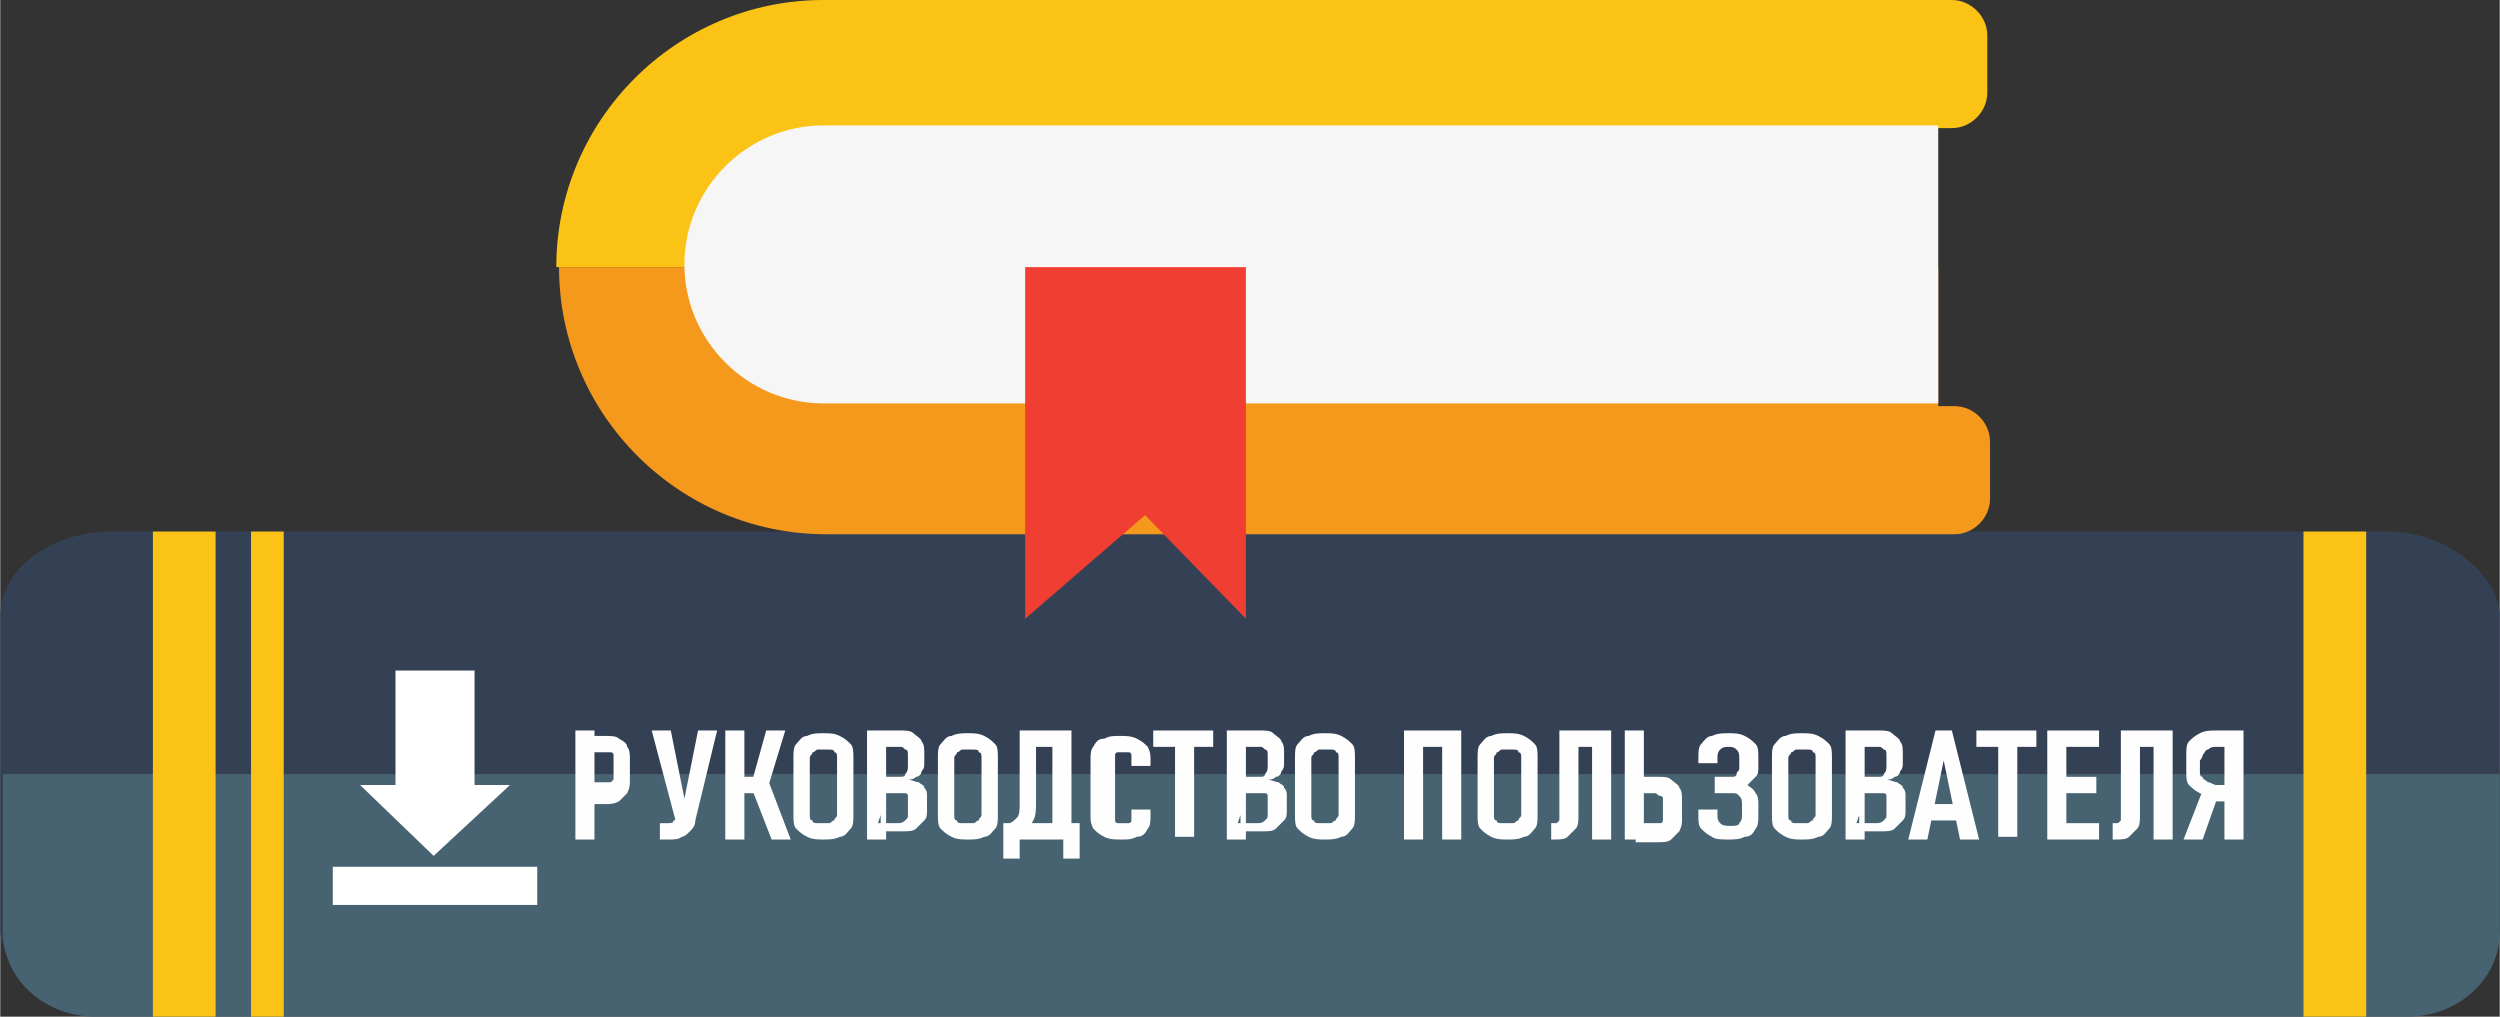 <?xml version="1.0" encoding="UTF-8"?> <!-- Creator: CorelDRAW 2020 (64-Bit) --> <svg xmlns="http://www.w3.org/2000/svg" xmlns:xlink="http://www.w3.org/1999/xlink" xmlns:xodm="http://www.corel.com/coreldraw/odm/2003" xml:space="preserve" width="21.897mm" height="8.905mm" style="shape-rendering:geometricPrecision; text-rendering:geometricPrecision; image-rendering:optimizeQuality; fill-rule:evenodd; clip-rule:evenodd" viewBox="0 0 9.17 3.73"><rect x="0" y="0" width="9.17" height="3.73" fill="#333333" stroke="none"/> <defs> <style type="text/css"> <![CDATA[ .fil0 {fill:#344154} .fil1 {fill:#476371} .fil7 {fill:#F03E32} .fil5 {fill:#F5991C} .fil6 {fill:#F6F6F6} .fil2 {fill:#FBC316} .fil4 {fill:white} .fil3 {fill:#FEFEFE;fill-rule:nonzero} ]]> </style> </defs> <g id="Слой_x0020_1">  <g id="_2177880614080"> <rect class="fil0" y="1.95" width="9.17" height="1.77" rx="0.41" ry="0.31"></rect> <path class="fil1" d="M9.17 2.84l0 0.58c0,0.17 -0.15,0.31 -0.34,0.31l-8.48 0c-0.19,0 -0.34,-0.14 -0.34,-0.31l0 -0.58 9.17 0z"></path> <polygon class="fil2" points="8.45,1.95 8.68,1.95 8.68,3.73 8.45,3.73 "></polygon> <polygon class="fil2" points="0.56,1.95 0.79,1.95 0.79,3.73 0.56,3.73 "></polygon> <polygon class="fil2" points="0.92,1.95 1.04,1.95 1.04,3.73 0.92,3.73 "></polygon> </g> <path class="fil3" d="M2.14 2.87l0.08 0c0.01,0 0.01,-0 0.02,-0 0,-0 0.01,-0.01 0.01,-0.01 0,-0.01 0,-0.01 0,-0.02l0 -0.05c0,-0.01 -0,-0.01 -0,-0.02 -0,-0.01 -0.01,-0.01 -0.01,-0.01 -0.01,-0 -0.01,-0 -0.02,-0l-0.08 0 0 -0.06 0.08 0c0.02,0 0.04,0 0.05,0.01 0.02,0.01 0.03,0.02 0.03,0.03 0.01,0.01 0.01,0.03 0.01,0.05l0 0.07c0,0.02 -0,0.03 -0.01,0.05 -0.01,0.01 -0.02,0.02 -0.03,0.03 -0.02,0.01 -0.03,0.01 -0.05,0.01l-0.08 0 0 -0.06zm-0.03 -0.19l0.07 0 0 0.4 -0.07 0 0 -0.4z"></path> <path id="1" class="fil3" d="M2.39 2.68l0.07 0 0.06 0.3 -0.04 0.04 -0.09 -0.34zm0.16 0.33c-0,0.02 -0.01,0.03 -0.02,0.04 -0.01,0.01 -0.02,0.02 -0.03,0.02 -0.01,0.01 -0.03,0.01 -0.05,0.01l-0.03 0 0 -0.06 0.03 0c0.01,0 0.02,-0 0.02,-0.01 0.01,-0 0.01,-0.01 0.02,-0.01 0,-0.01 0.01,-0.01 0.01,-0.02l0.06 -0.3 0.07 0 -0.08 0.33z"></path> <path id="2" class="fil3" d="M2.76 2.86l0.05 -0.18 0.07 0 -0.07 0.23 -0.05 -0.05zm-0 0.04l0.06 -0.03 0.08 0.21 -0.07 0 -0.07 -0.18zm-0.1 -0.22l0.07 0 0 0.4 -0.07 0 0 -0.4zm0.03 0.17l0.12 0 0 0.06 -0.12 0 0 -0.06z"></path> <path id="3" class="fil3" d="M3.02 3.08c-0.02,0 -0.04,-0 -0.06,-0.01 -0.02,-0.01 -0.03,-0.02 -0.04,-0.03 -0.01,-0.01 -0.01,-0.03 -0.01,-0.05l0 -0.21c0,-0.02 0,-0.04 0.01,-0.05 0.01,-0.01 0.02,-0.03 0.04,-0.03 0.02,-0.01 0.04,-0.01 0.06,-0.01 0.02,0 0.04,0 0.06,0.01 0.02,0.01 0.03,0.02 0.04,0.03 0.01,0.01 0.01,0.03 0.01,0.05l0 0.21c0,0.02 -0,0.04 -0.01,0.05 -0.01,0.01 -0.02,0.03 -0.04,0.03 -0.02,0.01 -0.04,0.01 -0.06,0.01zm0 -0.06c0.01,0 0.02,-0 0.02,-0 0.01,-0 0.01,-0.01 0.02,-0.01 0,-0.01 0.01,-0.01 0.01,-0.02l0 -0.21c0,-0.01 -0,-0.02 -0.01,-0.02 -0,-0.01 -0.01,-0.01 -0.02,-0.01 -0.01,-0 -0.01,-0 -0.02,-0 -0.01,0 -0.02,0 -0.02,0 -0.01,0 -0.01,0.01 -0.02,0.01 -0,0.01 -0.01,0.01 -0.01,0.02l0 0.21c0,0.01 0,0.02 0.01,0.02 0,0.01 0.01,0.01 0.02,0.01 0.01,0 0.01,0 0.02,0z"></path> <path id="4" class="fil3" d="M3.22 3.02l0.07 0c0.01,0 0.02,-0 0.03,-0.01 0.01,-0.01 0.01,-0.01 0.01,-0.02l0 -0.05c0,-0.01 -0,-0.02 -0,-0.02 -0,-0.01 -0.01,-0.01 -0.01,-0.01 -0.01,-0 -0.01,-0 -0.02,-0l-0.07 0 0 -0.06 0.07 0c0.01,0 0.02,-0 0.02,-0.01 0.01,-0.01 0.01,-0.02 0.01,-0.03l0 -0.04c0,-0.01 -0,-0.02 -0.01,-0.02 -0.01,-0.01 -0.01,-0.01 -0.02,-0.01l-0.07 0 0 -0.06 0.07 0c0.02,0 0.04,0 0.05,0.01 0.01,0.01 0.03,0.02 0.03,0.03 0.01,0.01 0.01,0.03 0.01,0.04l0 0.04c0,0.01 -0,0.02 -0.01,0.03 -0,0.01 -0.01,0.02 -0.02,0.02 -0.01,0.01 -0.02,0.01 -0.03,0.01 0.01,0 0.03,0.01 0.04,0.01 0.01,0.01 0.02,0.01 0.02,0.02 0.01,0.01 0.01,0.02 0.01,0.03l0 0.05c0,0.02 -0,0.03 -0.01,0.04 -0.01,0.01 -0.02,0.02 -0.03,0.03 -0.01,0.01 -0.03,0.01 -0.05,0.01l-0.08 0 0 -0.06zm-0.04 -0.34l0.07 0 0 0.4 -0.07 0 0 -0.4z"></path> <path id="5" class="fil3" d="M3.55 3.08c-0.02,0 -0.04,-0 -0.06,-0.01 -0.02,-0.01 -0.03,-0.02 -0.04,-0.03 -0.01,-0.01 -0.01,-0.03 -0.01,-0.05l0 -0.21c0,-0.02 0,-0.04 0.01,-0.05 0.01,-0.01 0.02,-0.03 0.04,-0.03 0.02,-0.01 0.04,-0.01 0.06,-0.01 0.02,0 0.04,0 0.06,0.01 0.02,0.01 0.03,0.02 0.04,0.03 0.01,0.01 0.01,0.03 0.01,0.05l0 0.21c0,0.02 -0,0.04 -0.01,0.05 -0.01,0.01 -0.02,0.03 -0.04,0.03 -0.02,0.01 -0.04,0.01 -0.06,0.01zm0 -0.06c0.01,0 0.02,-0 0.02,-0 0.01,-0 0.01,-0.01 0.02,-0.01 0,-0.01 0.01,-0.01 0.01,-0.02l0 -0.21c0,-0.01 -0,-0.02 -0.01,-0.02 -0,-0.01 -0.01,-0.01 -0.02,-0.01 -0.01,-0 -0.01,-0 -0.02,-0 -0.01,0 -0.02,0 -0.02,0 -0.01,0 -0.01,0.01 -0.02,0.01 -0,0.01 -0.01,0.01 -0.01,0.02l0 0.21c0,0.01 0,0.02 0.01,0.02 0,0.01 0.01,0.01 0.02,0.01 0.01,0 0.01,0 0.02,0z"></path> <path id="6" class="fil3" d="M3.69 3.02l0.01 0c0.01,0 0.02,-0.01 0.03,-0.02 0.01,-0.01 0.01,-0.03 0.01,-0.06l0 -0.26 0.06 0 0 0.26c0,0.03 -0,0.05 -0.01,0.07 -0.01,0.02 -0.02,0.03 -0.03,0.04 -0.01,0.01 -0.03,0.02 -0.05,0.02l-0.01 0 0 -0.04zm-0.01 0l0.06 0 0 0.13 -0.06 0 0 -0.13zm0 0l0.26 0 0 0.06 -0.26 0 0 -0.06zm0.22 0l0.06 0 0 0.13 -0.06 0 0 -0.13zm-0.04 -0.34l0.07 0 0 0.4 -0.07 0 0 -0.4zm-0.08 0l0.11 0 0 0.06 -0.11 0 0 -0.06z"></path> <path id="7" class="fil3" d="M4.11 3.08c-0.02,0 -0.04,-0 -0.06,-0.01 -0.02,-0.01 -0.03,-0.02 -0.04,-0.03 -0.01,-0.02 -0.01,-0.03 -0.01,-0.05l0 -0.2c0,-0.02 0,-0.04 0.01,-0.05 0.01,-0.02 0.02,-0.03 0.04,-0.03 0.02,-0.01 0.03,-0.01 0.06,-0.01 0.02,0 0.04,0 0.06,0.01 0.02,0.01 0.03,0.02 0.04,0.03 0.01,0.02 0.01,0.03 0.01,0.05l0 0.02 -0.07 0 0 -0.02c0,-0.01 -0,-0.02 -0,-0.02 -0,-0.01 -0.01,-0.01 -0.01,-0.01 -0.01,-0 -0.01,-0 -0.02,-0 -0.01,0 -0.01,0 -0.02,0 -0.01,0 -0.01,0.01 -0.01,0.01 -0,0.01 -0,0.01 -0,0.02l0 0.2c0,0.01 0,0.02 0,0.02 0,0.01 0.01,0.01 0.01,0.01 0.01,0 0.01,0 0.02,0 0.01,0 0.01,-0 0.02,-0 0.01,-0 0.01,-0.01 0.01,-0.01 0,-0.01 0,-0.01 0,-0.02l0 -0.02 0.07 0 0 0.02c0,0.02 -0,0.04 -0.01,0.05 -0.01,0.02 -0.02,0.03 -0.04,0.03 -0.02,0.01 -0.03,0.01 -0.06,0.01z"></path> <path id="8" class="fil3" d="M4.31 2.71l0.07 0 0 0.36 -0.07 0 0 -0.36zm-0.08 -0.03l0.22 0 0 0.06 -0.22 0 0 -0.06z"></path> <path id="9" class="fil3" d="M4.54 3.02l0.07 0c0.01,0 0.02,-0 0.03,-0.01 0.01,-0.01 0.01,-0.01 0.01,-0.02l0 -0.05c0,-0.01 -0,-0.02 -0,-0.02 -0,-0.01 -0.01,-0.01 -0.01,-0.01 -0.01,-0 -0.01,-0 -0.02,-0l-0.07 0 0 -0.06 0.07 0c0.01,0 0.02,-0 0.02,-0.01 0.01,-0.01 0.01,-0.02 0.01,-0.03l0 -0.04c0,-0.01 -0,-0.02 -0.01,-0.02 -0.01,-0.01 -0.01,-0.01 -0.02,-0.01l-0.07 0 0 -0.06 0.07 0c0.02,0 0.04,0 0.05,0.01 0.01,0.01 0.03,0.02 0.03,0.03 0.01,0.01 0.01,0.03 0.01,0.04l0 0.04c0,0.01 -0,0.02 -0.01,0.03 -0,0.01 -0.01,0.02 -0.02,0.02 -0.01,0.01 -0.02,0.01 -0.03,0.01 0.01,0 0.03,0.01 0.04,0.01 0.01,0.01 0.02,0.01 0.02,0.02 0.01,0.01 0.01,0.02 0.01,0.03l0 0.05c0,0.02 -0,0.03 -0.01,0.04 -0.01,0.01 -0.02,0.02 -0.03,0.03 -0.01,0.01 -0.03,0.01 -0.05,0.01l-0.08 0 0 -0.06zm-0.04 -0.34l0.07 0 0 0.4 -0.07 0 0 -0.4z"></path> <path id="10" class="fil3" d="M4.86 3.08c-0.02,0 -0.04,-0 -0.06,-0.01 -0.02,-0.01 -0.03,-0.02 -0.04,-0.03 -0.01,-0.01 -0.01,-0.03 -0.01,-0.05l0 -0.21c0,-0.02 0,-0.04 0.01,-0.05 0.01,-0.01 0.02,-0.03 0.04,-0.03 0.02,-0.01 0.04,-0.01 0.06,-0.01 0.02,0 0.04,0 0.06,0.01 0.02,0.01 0.03,0.02 0.04,0.03 0.01,0.01 0.01,0.03 0.01,0.05l0 0.21c0,0.02 -0,0.04 -0.01,0.05 -0.01,0.01 -0.02,0.03 -0.04,0.03 -0.02,0.01 -0.04,0.01 -0.06,0.01zm0 -0.06c0.01,0 0.02,-0 0.02,-0 0.01,-0 0.01,-0.01 0.02,-0.01 0,-0.01 0.01,-0.01 0.01,-0.02l0 -0.21c0,-0.01 -0,-0.02 -0.01,-0.02 -0,-0.01 -0.01,-0.01 -0.02,-0.01 -0.01,-0 -0.01,-0 -0.02,-0 -0.01,0 -0.02,0 -0.02,0 -0.01,0 -0.01,0.01 -0.02,0.01 -0,0.01 -0.01,0.01 -0.01,0.02l0 0.21c0,0.01 0,0.02 0.01,0.02 0,0.01 0.01,0.01 0.02,0.01 0.01,0 0.01,0 0.02,0z"></path> <path id="11" class="fil3" d="M5.29 2.68l0.07 0 0 0.4 -0.07 0 0 -0.4zm-0.14 0l0.07 0 0 0.4 -0.07 0 0 -0.4zm0.04 0l0.14 0 0 0.06 -0.14 0 0 -0.06z"></path> <path id="12" class="fil3" d="M5.53 3.08c-0.02,0 -0.04,-0 -0.06,-0.01 -0.02,-0.01 -0.03,-0.02 -0.04,-0.03 -0.01,-0.01 -0.01,-0.03 -0.01,-0.05l0 -0.21c0,-0.02 0,-0.04 0.01,-0.05 0.01,-0.01 0.02,-0.03 0.04,-0.03 0.02,-0.01 0.04,-0.01 0.06,-0.01 0.02,0 0.04,0 0.06,0.01 0.02,0.01 0.03,0.02 0.04,0.03 0.01,0.01 0.01,0.03 0.01,0.05l0 0.21c0,0.02 -0,0.04 -0.01,0.05 -0.01,0.01 -0.02,0.03 -0.04,0.03 -0.02,0.01 -0.04,0.01 -0.06,0.01zm0 -0.06c0.01,0 0.02,-0 0.02,-0 0.01,-0 0.01,-0.01 0.02,-0.01 0,-0.01 0.01,-0.01 0.01,-0.02l0 -0.21c0,-0.01 -0,-0.02 -0.01,-0.02 -0,-0.01 -0.01,-0.01 -0.02,-0.01 -0.01,-0 -0.01,-0 -0.02,-0 -0.01,0 -0.02,0 -0.02,0 -0.01,0 -0.01,0.01 -0.02,0.01 -0,0.01 -0.01,0.01 -0.01,0.02l0 0.21c0,0.01 0,0.02 0.01,0.02 0,0.01 0.01,0.01 0.02,0.01 0.01,0 0.01,0 0.02,0z"></path> <path id="13" class="fil3" d="M5.69 3.02l0 0c0.01,0 0.01,-0 0.02,-0 0,-0 0.01,-0.01 0.01,-0.01 0,-0.01 0,-0.01 0,-0.02l0 -0.31 0.07 0 0 0.31c0,0.02 -0,0.04 -0.01,0.05 -0.01,0.01 -0.02,0.02 -0.03,0.03 -0.01,0.01 -0.03,0.01 -0.05,0.01l-0.01 0 0 -0.06zm0.15 -0.34l0.07 0 0 0.4 -0.07 0 0 -0.4zm-0.08 0l0.11 0 0 0.06 -0.11 0 0 -0.06z"></path> <path id="14" class="fil3" d="M6 3.02l0.07 0c0.01,0 0.01,-0 0.02,-0 0.01,-0 0.01,-0.01 0.01,-0.01 0,-0.01 0,-0.01 0,-0.02l0 -0.04c0,-0.01 -0,-0.02 -0,-0.02 -0,-0.01 -0.01,-0.01 -0.01,-0.01 -0.01,-0 -0.01,-0.01 -0.02,-0.01l-0.07 0 0 -0.06 0.08 0c0.02,0 0.04,0 0.05,0.01 0.01,0.01 0.03,0.02 0.03,0.03 0.01,0.01 0.01,0.03 0.01,0.05l0 0.06c0,0.02 -0,0.03 -0.01,0.05 -0.01,0.01 -0.02,0.02 -0.03,0.03 -0.01,0.01 -0.03,0.01 -0.05,0.01l-0.08 0 0 -0.06zm-0.04 -0.34l0.07 0 0 0.4 -0.07 0 0 -0.4z"></path> <path id="15" class="fil3" d="M6.34 3.08c-0.02,0 -0.05,-0 -0.06,-0.01 -0.02,-0.01 -0.03,-0.02 -0.04,-0.03 -0.01,-0.01 -0.01,-0.03 -0.01,-0.05l0 -0.02 0.07 0 0 0.02c0,0.01 0,0.02 0.01,0.03 0.01,0.01 0.02,0.01 0.04,0.01 0.01,0 0.03,-0 0.03,-0.01 0.01,-0.01 0.01,-0.02 0.01,-0.03l0 -0.04c0,-0.01 -0,-0.02 -0.01,-0.03 -0.01,-0.01 -0.01,-0.01 -0.03,-0.01l-0.06 0 0 -0.06 0.06 0c0.01,0 0.02,-0 0.02,-0.01 0,-0.01 0.01,-0.01 0.01,-0.02l0 -0.04c0,-0.01 -0,-0.02 -0.01,-0.03 -0.01,-0.01 -0.02,-0.01 -0.03,-0.01 -0.01,0 -0.02,0 -0.03,0.01 -0.01,0.01 -0.01,0.02 -0.01,0.03l0 0.02 -0.07 0 0 -0.02c0,-0.02 0,-0.04 0.01,-0.05 0.01,-0.01 0.02,-0.03 0.04,-0.03 0.02,-0.01 0.04,-0.01 0.06,-0.01 0.02,0 0.04,0 0.06,0.01 0.02,0.01 0.03,0.02 0.04,0.03 0.01,0.01 0.01,0.03 0.01,0.05l0 0.04c0,0.01 -0,0.02 -0.01,0.03 -0.01,0.01 -0.02,0.02 -0.03,0.03 0.01,0.01 0.02,0.01 0.03,0.03 0.01,0.01 0.01,0.03 0.01,0.04l0 0.04c0,0.02 -0,0.04 -0.01,0.05 -0.01,0.02 -0.02,0.03 -0.04,0.03 -0.02,0.01 -0.04,0.01 -0.06,0.01z"></path> <path id="16" class="fil3" d="M6.61 3.08c-0.02,0 -0.04,-0 -0.06,-0.01 -0.02,-0.01 -0.03,-0.02 -0.04,-0.03 -0.01,-0.01 -0.01,-0.03 -0.01,-0.05l0 -0.21c0,-0.02 0,-0.04 0.01,-0.05 0.01,-0.01 0.02,-0.03 0.04,-0.03 0.02,-0.01 0.04,-0.01 0.06,-0.01 0.02,0 0.04,0 0.06,0.01 0.02,0.01 0.03,0.02 0.04,0.03 0.01,0.01 0.01,0.03 0.01,0.05l0 0.21c0,0.02 -0,0.04 -0.01,0.05 -0.01,0.01 -0.02,0.03 -0.04,0.03 -0.02,0.01 -0.04,0.01 -0.06,0.01zm0 -0.06c0.01,0 0.02,-0 0.02,-0 0.01,-0 0.01,-0.01 0.02,-0.01 0,-0.01 0.01,-0.01 0.01,-0.02l0 -0.21c0,-0.01 -0,-0.02 -0.01,-0.02 -0,-0.01 -0.01,-0.01 -0.02,-0.01 -0.01,-0 -0.01,-0 -0.02,-0 -0.01,0 -0.02,0 -0.02,0 -0.01,0 -0.01,0.01 -0.02,0.01 -0,0.01 -0.01,0.01 -0.01,0.02l0 0.21c0,0.01 0,0.02 0.01,0.02 0,0.01 0.01,0.01 0.02,0.01 0.01,0 0.01,0 0.02,0z"></path> <path id="17" class="fil3" d="M6.81 3.02l0.07 0c0.01,0 0.02,-0 0.03,-0.01 0.01,-0.01 0.01,-0.01 0.01,-0.02l0 -0.05c0,-0.01 -0,-0.02 -0,-0.02 -0,-0.01 -0.01,-0.01 -0.01,-0.01 -0.01,-0 -0.01,-0 -0.02,-0l-0.07 0 0 -0.06 0.07 0c0.01,0 0.02,-0 0.02,-0.01 0.01,-0.01 0.01,-0.02 0.01,-0.03l0 -0.04c0,-0.01 -0,-0.02 -0.01,-0.02 -0.01,-0.01 -0.01,-0.01 -0.02,-0.01l-0.07 0 0 -0.06 0.07 0c0.02,0 0.04,0 0.05,0.01 0.01,0.01 0.03,0.02 0.03,0.03 0.01,0.01 0.01,0.03 0.01,0.04l0 0.04c0,0.01 -0,0.02 -0.01,0.03 -0,0.01 -0.01,0.02 -0.02,0.02 -0.01,0.01 -0.02,0.01 -0.03,0.01 0.01,0 0.03,0.01 0.04,0.01 0.01,0.01 0.02,0.01 0.02,0.02 0.01,0.01 0.01,0.02 0.01,0.03l0 0.05c0,0.02 -0,0.03 -0.01,0.04 -0.01,0.01 -0.02,0.02 -0.03,0.03 -0.01,0.01 -0.03,0.01 -0.05,0.01l-0.08 0 0 -0.06zm-0.04 -0.34l0.07 0 0 0.4 -0.07 0 0 -0.4z"></path> <path id="18" class="fil3" d="M7.11 2.68l0.05 0 0.1 0.4 -0.07 0 -0.06 -0.29 -0.06 0.29 -0.07 0 0.1 -0.4zm-0.04 0.27l0.13 0 0 0.06 -0.13 0 0 -0.06z"></path> <path id="19" class="fil3" d="M7.33 2.71l0.07 0 0 0.36 -0.07 0 0 -0.36zm-0.08 -0.03l0.22 0 0 0.06 -0.22 0 0 -0.06z"></path> <path id="20" class="fil3" d="M7.51 2.68l0.07 0 0 0.4 -0.07 0 0 -0.4zm0.03 0.34l0.16 0 0 0.06 -0.16 0 0 -0.06zm0 -0.17l0.15 0 0 0.06 -0.15 0 0 -0.06zm0 -0.17l0.16 0 0 0.06 -0.16 0 0 -0.06z"></path> <path id="21" class="fil3" d="M7.75 3.02l0 0c0.01,0 0.01,-0 0.02,-0 0,-0 0.01,-0.01 0.01,-0.01 0,-0.01 0,-0.01 0,-0.02l0 -0.31 0.07 0 0 0.31c0,0.02 -0,0.04 -0.01,0.05 -0.01,0.01 -0.02,0.02 -0.03,0.03 -0.01,0.01 -0.03,0.01 -0.05,0.01l-0.01 0 0 -0.06zm0.15 -0.34l0.07 0 0 0.4 -0.07 0 0 -0.4zm-0.08 0l0.11 0 0 0.06 -0.11 0 0 -0.06z"></path> <path id="22" class="fil3" d="M8.13 2.92c-0.02,0 -0.04,-0 -0.06,-0.01 -0.02,-0.01 -0.03,-0.02 -0.04,-0.03 -0.01,-0.01 -0.01,-0.03 -0.01,-0.05l0 -0.06c0,-0.02 0,-0.04 0.01,-0.05 0.01,-0.01 0.02,-0.02 0.04,-0.03 0.02,-0.01 0.04,-0.01 0.06,-0.01l0.07 0 0 0.06 -0.07 0c-0.01,0 -0.02,0 -0.03,0.01 -0.01,0 -0.01,0.01 -0.02,0.02 -0,0.01 -0.01,0.02 -0.01,0.02l0 0.04c0,0.01 0,0.02 0.01,0.02 0,0.01 0.01,0.01 0.02,0.02 0.01,0 0.02,0.01 0.03,0.01l0.07 0 0 0.06 -0.07 0zm-0.05 -0.02l0.06 0.01 -0.06 0.17 -0.07 0 0.07 -0.18zm0.08 -0.22l0.07 0 0 0.4 -0.07 0 0 -0.4z"></path> <rect class="fil4" x="1.22" y="3.18" width="0.75" height="0.14"></rect> <polygon class="fil4" points="1.45,2.46 1.74,2.46 1.74,2.88 1.87,2.88 1.59,3.14 1.32,2.88 1.45,2.88 "></polygon> <path class="fil2" d="M7.16 -0l-4.14 0c-0.54,0 -0.98,0.44 -0.98,0.98l5.06 0 0 -0.51 0.06 0c0.07,0 0.13,-0.06 0.13,-0.13l0 -0.21c0,-0.07 -0.06,-0.13 -0.13,-0.13z"></path> <path class="fil5" d="M2.05 0.98l0 0c0,0.54 0.44,0.98 0.98,0.98l4.14 0c0.07,0 0.13,-0.06 0.13,-0.13l0 -0.21c0,-0.07 -0.06,-0.13 -0.13,-0.13l-0.06 0 0 -0.51 -5.06 0z"></path> <path class="fil6" d="M7.11 0.46l-4.09 0c-0.28,0 -0.51,0.23 -0.51,0.51l0 0c0,0.28 0.23,0.51 0.51,0.51l4.09 0 0 -1.03z"></path> <polygon class="fil7" points="3.76,0.98 4.57,0.98 4.57,2.27 4.2,1.89 3.76,2.27 "></polygon> </g> </svg> 